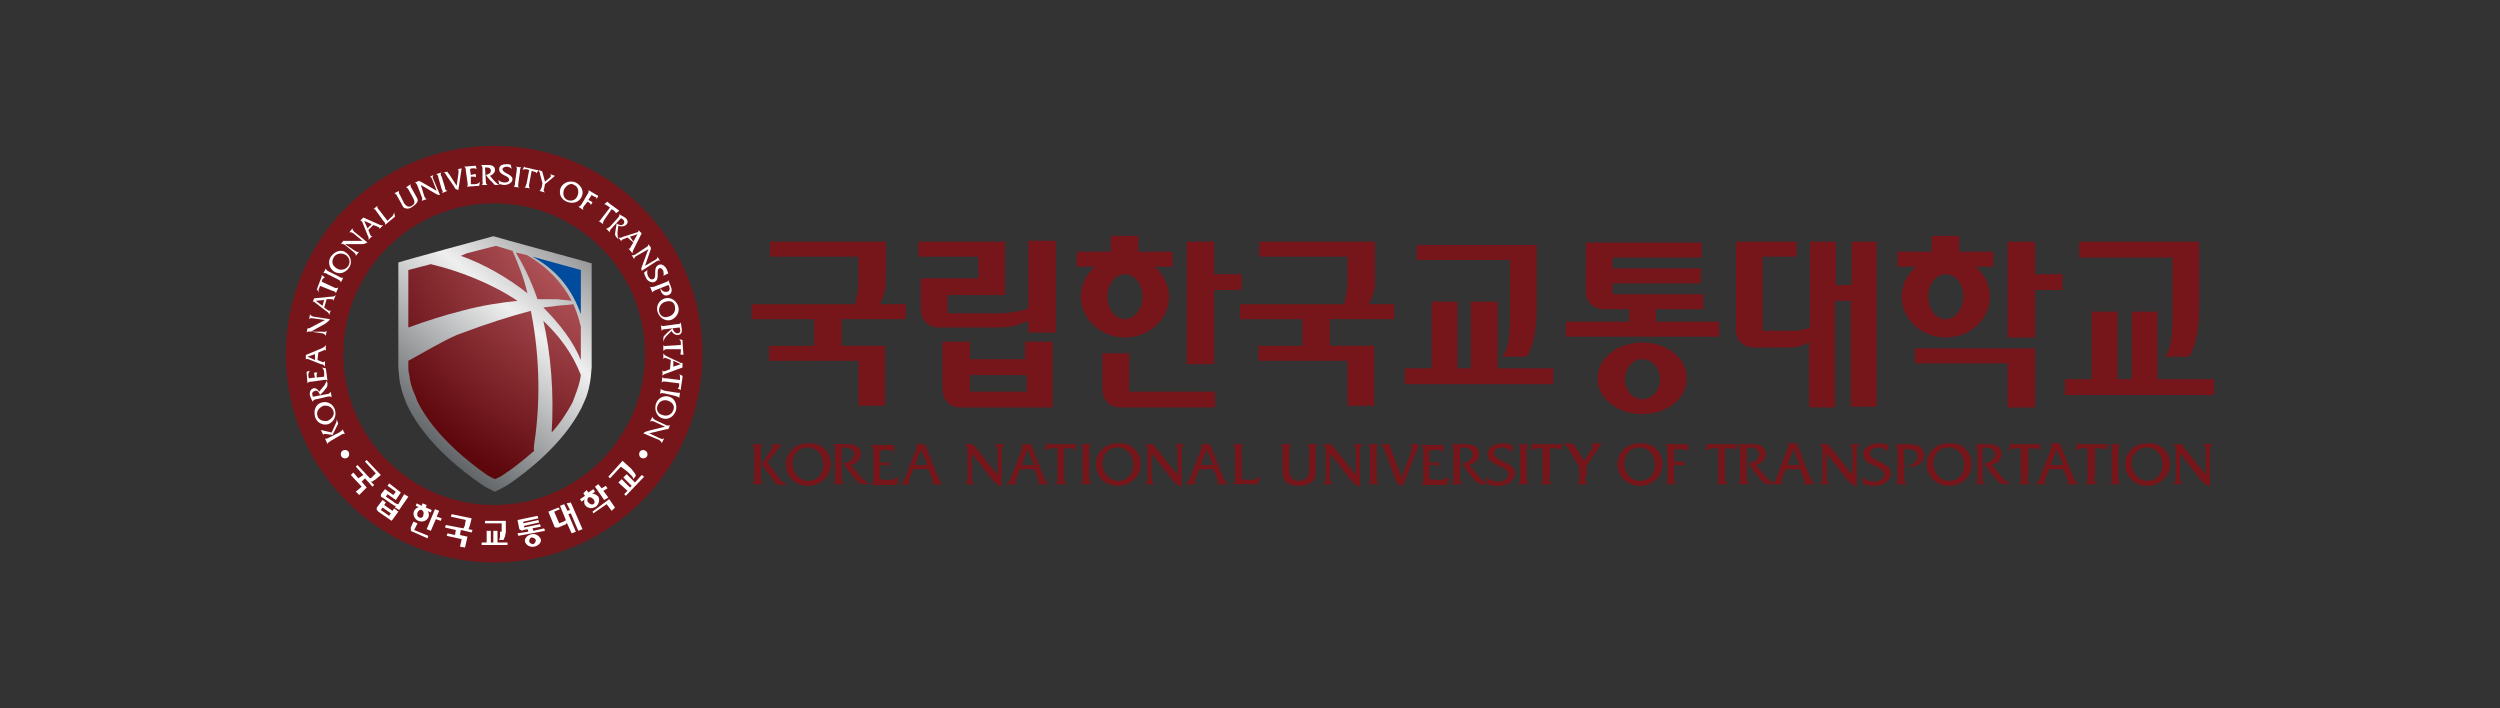 <?xml version="1.0" encoding="utf-8"?>
<!-- Generator: Adobe Illustrator 24.1.2, SVG Export Plug-In . SVG Version: 6.00 Build 0)  -->
<svg version="1.1" id="레이어_1" xmlns="http://www.w3.org/2000/svg" xmlns:xlink="http://www.w3.org/1999/xlink" x="0px"
	 y="0px" width="300px" height="85px" viewBox="0 0 300 85" style="enable-background:new 0 0 300 85;" xml:space="preserve">
<rect x="0" y="0" width="300" height="85" fill="#333333" stroke="none"/>
<style type="text/css">
	.st0{fill:#76161B;}
	.st1{fill:url(#SVGID_1_);}
	.st2{fill:#004B9D;}
	.st3{fill:url(#SVGID_2_);}
	.st4{fill:url(#SVGID_3_);}
	.st5{fill:url(#SVGID_4_);}
	.st6{fill:url(#SVGID_5_);}
	.st7{fill:url(#SVGID_6_);}
	.st8{fill:url(#SVGID_7_);}
	.st9{fill:#FFFFFF;}
</style>
<g>
	<g>
		<g>
			<g>
				<path class="st0" d="M260.7,36.6c0,1.5,0,2.7-0.1,3.7c-0.1,1-0.3,1.8-0.8,2.5h2.9c0.4-0.6,0.7-1.5,0.9-2.4
					c0.2-1,0.3-2.2,0.3-3.5V29h-14.4v1.9h11.2V36.6z"/>
				<polygon class="st0" points="258.9,37.4 255.8,37.4 255.8,45.5 254.1,45.5 254.1,37.4 251,37.4 251,45.5 247.8,45.5 247.8,47.4 
					265.7,47.4 265.7,45.5 258.9,45.5 				"/>
			</g>
			<g>
				<path class="st0" d="M106.1,35.2c0.2-0.6,0.2-1.2,0.2-1.8v-4.4H92.4v1.8H103v2.6c0,0.6,0,1.1-0.1,1.7c-0.1,0.5-0.2,1-0.3,1.4
					H90.2v1.8h7.5v3.2h-5.4v1.8H103v5.4h3.2v-7.2H101v-3.2h7.7v-1.8h-3.1C105.7,36.3,105.9,35.9,106.1,35.2z"/>
			</g>
			<g>
				<path class="st0" d="M123.4,37c-0.4,0.2-0.9,0.3-1.5,0.4c-0.6,0.1-1.2,0.2-1.9,0.2h-6.3v-2.2h6.9V29h-10.4v1.8h7.2v2.6h-6.9v3.7
					c0,0.7,0.2,1.2,0.6,1.6c0.4,0.4,0.9,0.6,1.6,0.6h7.1c0.7,0,1.4-0.1,2-0.2c0.6-0.2,1.1-0.4,1.6-0.6v1.4h3.3v-11h-3.3V37z"/>
				<path class="st0" d="M123.2,43.1h-6.8V41h-3.3v5.7c0,0.6,0.2,1.2,0.6,1.6c0.4,0.4,1,0.6,1.6,0.6h11V41h-3.3V43.1z M123.2,47
					h-6.8V45h6.8V47z"/>
			</g>
			<g>
				<path class="st0" d="M222.2,29v5.2h-1.9V29h-3.1v10.3c-0.3,0.1-0.6,0.2-1,0.3c-0.4,0.1-0.9,0.1-1.4,0.1h-3.3v-8.9h4.1V29h-7.3
					v10.5c0,0.7,0.2,1.2,0.6,1.6c0.4,0.4,0.9,0.6,1.6,0.6h4.1c0.6,0,1.1-0.1,1.5-0.2c0.4-0.1,0.8-0.3,1-0.5v7.9h3.1V36.1h1.9v12.7
					h3.1V29H222.2z"/>
			</g>
			<g>
				<polygon class="st0" points="244.2,32.9 244.2,29 240.9,29 240.9,40.5 244.2,40.5 244.2,34.8 247.5,34.8 247.5,32.9 				"/>
				<polygon class="st0" points="229.8,41.8 229.8,43.6 240.9,43.6 240.9,48.9 244.2,48.9 244.2,41.8 				"/>
				<path class="st0" d="M239.2,32v-1.8h-4.1v-1.9h-3.3v1.9h-4.1V32H239.2z"/>
				<path class="st0" d="M233.5,30.7c-2.9,0-5.3,2.2-5.3,4.9c0,2.7,2.4,4.9,5.3,4.9c2.9,0,5.3-2.2,5.3-4.9
					C238.8,32.9,236.4,30.7,233.5,30.7z M233.5,38.3c-1.2,0-2.1-1.2-2.1-2.7c0-1.5,0.9-2.7,2.1-2.7c1.2,0,2.1,1.2,2.1,2.7
					C235.6,37.1,234.6,38.3,233.5,38.3z"/>
			</g>
			<g>
				<polygon class="st0" points="179.7,36.2 176.5,36.2 176.5,44.2 174.9,44.2 174.9,36.2 171.8,36.2 171.8,44.2 168.6,44.2 
					168.6,46.1 186.4,46.1 186.4,44.2 179.7,44.2 				"/>
				<path class="st0" d="M181.2,36.6c0,1.5,0,2.7-0.1,3.7c-0.1,1-0.3,1.8-0.8,2.5h2.9c0.4-0.6,0.7-1.4,0.9-2.4
					c0.2-1,0.3-2.2,0.3-3.5v-7.5h-14.4v1.8h11.2V36.6z"/>
			</g>
			<g>
				<polygon class="st0" points="145.7,32.9 145.7,29 142.4,29 142.4,43.7 145.7,43.7 145.7,34.8 149,34.8 149,32.9 				"/>
				<path class="st0" d="M140.7,32v-1.8h-4.1v-1.9h-3.3v1.9h-4.1V32H140.7z"/>
				<path class="st0" d="M135,30.7c-2.9,0-5.3,2.2-5.3,4.9c0,2.7,2.4,4.9,5.3,4.9c2.9,0,5.3-2.2,5.3-4.9
					C140.2,32.9,137.9,30.7,135,30.7z M135,38.3c-1.2,0-2.1-1.2-2.1-2.7c0-1.5,0.9-2.7,2.1-2.7c1.2,0,2.1,1.2,2.1,2.7
					C137.1,37.1,136.1,38.3,135,38.3z"/>
				<path class="st0" d="M135.5,42.4h-3.2v4.3c0,0.7,0.2,1.2,0.6,1.6c0.4,0.4,1,0.6,1.6,0.6h11.3V47h-10.3V42.4z"/>
			</g>
			<g>
				<path class="st0" d="M164.8,35.2c0.2-0.6,0.2-1.2,0.2-1.8v-4.4h-13.9v1.8h10.6v2.6c0,0.6,0,1.1-0.1,1.7c-0.1,0.5-0.2,1-0.3,1.4
					h-12.5v1.8h7.5v3.2H151v1.8h10.7v5.4h3.2v-7.2h-5.3v-3.2h7.7v-1.8h-3.1C164.4,36.3,164.6,35.9,164.8,35.2z"/>
			</g>
			<g>
				<path class="st0" d="M198.7,37.1h5.7v-1.8h-10.9V34h10.6v-1.8h-10.6v-1.3h10.7v-1.8h-13.9V35c0,0.6,0.2,1.2,0.6,1.5
					c0.4,0.4,1,0.6,1.6,0.6h3v1.5h-7.6v1.8h18.4v-1.8h-7.6V37.1z"/>
				<path class="st0" d="M197.1,41.1c-3,0-5.4,1.9-5.4,4.3c0,2.4,2.4,4.3,5.4,4.3c3,0,5.3-1.9,5.3-4.3
					C202.5,43.1,200.1,41.1,197.1,41.1z M197.1,47.9c-1.2,0-2.1-1.1-2.1-2.4c0-1.3,0.9-2.4,2.1-2.4c1.2,0,2.1,1.1,2.1,2.4
					C199.2,46.8,198.3,47.9,197.1,47.9z"/>
			</g>
		</g>
	</g>
	<g>
		<path class="st0" d="M59.3,17.5c-13.8,0-25,11.2-25,25c0,13.8,11.2,25,25,25c13.8,0,25-11.2,25-25C84.3,28.7,73.1,17.5,59.3,17.5z
			 M59.3,60.6c-10,0-18.1-8.1-18.1-18.1c0-10,8.1-18.1,18.1-18.1c10,0,18.1,8.1,18.1,18.1C77.4,52.5,69.3,60.6,59.3,60.6z"/>
		<g>
			
				<linearGradient id="SVGID_1_" gradientUnits="userSpaceOnUse" x1="3985.914" y1="2685.556" x2="3948.396" y2="2729.757" gradientTransform="matrix(0.677 0 0 0.677 -2622.768 -1795.347)">
				<stop  offset="0" style="stop-color:#454649"/>
				<stop  offset="0.517" style="stop-color:#EFEFEF"/>
				<stop  offset="1" style="stop-color:#5D6164"/>
			</linearGradient>
			<path class="st1" d="M59,28.4L59,28.4c0,0-10.7,2.9-11.2,3.1c0,0.6,0,12.6,0,12.6l0.1,1.1c0.1,1.2,0.6,2.7,1.1,3.7
				c2.2,4.4,6.7,7.8,8.6,9.1c0.4,0.3,1.1,0.7,1.2,0.7c0,0,0.3,0.2,0.6,0.3c0.2-0.1,0.6-0.3,0.6-0.3c0,0,0.8-0.4,1.2-0.7
				c1.9-1.3,6.4-4.7,8.6-9.1l0.4-0.9c0.4-0.9,0.6-1.9,0.7-2.8c0,0,0.1-1.1,0.1-1.1s0-12,0-12.5c-0.6-0.2-11.4-3.1-11.6-3.2
				C59.2,28.3,59,28.4,59,28.4z"/>
			<g>
				<path class="st2" d="M69.7,37.7v-5.3l-5.8-1.6C67,32.5,68.7,34.9,69.7,37.7z"/>
				<g>
					
						<radialGradient id="SVGID_2_" cx="594.493" cy="-656.762" r="42.005" gradientTransform="matrix(1.043 0 0 1.043 -541.179 705.398)" gradientUnits="userSpaceOnUse">
						<stop  offset="3.932600e-02" style="stop-color:#76161B"/>
						<stop  offset="0.292" style="stop-color:#BF6167"/>
						<stop  offset="0.938" style="stop-color:#5D070C"/>
					</radialGradient>
					<path class="st3" d="M64.1,53.3c0.9-5.8,0.5-11.6-0.4-16c-2.3,0.6-5.2,1.5-8.9,2.9C53,41,51,42.2,49,43.3V44
						c0,0.3,0,0.6,0.1,0.9c0.1,0.9,0.3,1.7,0.7,2.5c0.1,0.3,0.2,0.5,0.3,0.8c2.1,4.2,6.5,7.5,8.2,8.7c0.4,0.3,1.1,0.6,1.1,0.6h0
						c0,0,0.7-0.3,1.1-0.6c0.8-0.5,2.1-1.5,3.6-2.8C64,53.8,64.1,53.6,64.1,53.3z"/>
					
						<radialGradient id="SVGID_3_" cx="594.491" cy="-656.76" r="42.003" gradientTransform="matrix(1.043 0 0 1.043 -541.179 705.398)" gradientUnits="userSpaceOnUse">
						<stop  offset="3.932600e-02" style="stop-color:#76161B"/>
						<stop  offset="0.292" style="stop-color:#BF6167"/>
						<stop  offset="0.938" style="stop-color:#5D070C"/>
					</radialGradient>
					<path class="st4" d="M62.1,36.1c-3.3-2.2-7.1-3.6-10.4-4.4L49,32.4v6.9c2.2-0.8,4.4-1.5,6.4-2C58,36.6,60.2,36.3,62.1,36.1z"/>
					
						<radialGradient id="SVGID_4_" cx="594.481" cy="-656.776" r="42.009" gradientTransform="matrix(1.043 0 0 1.043 -541.16 705.418)" gradientUnits="userSpaceOnUse">
						<stop  offset="3.932600e-02" style="stop-color:#76161B"/>
						<stop  offset="0.292" style="stop-color:#BF6167"/>
						<stop  offset="0.938" style="stop-color:#5D070C"/>
					</radialGradient>
					<path class="st5" d="M63.2,30.6l-1.3-0.3c0.9,1.5,1.8,3.3,2.6,5.6c0.9,0,1.7,0,2.4,0c0.6,0.1,1.2,0.1,1.7,0.2
						C67.5,34,65.8,32.1,63.2,30.6z"/>
					
						<radialGradient id="SVGID_5_" cx="594.491" cy="-656.763" r="42.007" gradientTransform="matrix(1.043 0 0 1.043 -541.179 705.398)" gradientUnits="userSpaceOnUse">
						<stop  offset="3.932600e-02" style="stop-color:#76161B"/>
						<stop  offset="0.292" style="stop-color:#BF6167"/>
						<stop  offset="0.938" style="stop-color:#5D070C"/>
					</radialGradient>
					<path class="st6" d="M55.3,30.7c2.8,1,5.6,2.6,8,4.5c-0.5-2.1-1.2-3.7-1.8-5.1l-2-0.6l-3.5,0.9L55.3,30.7z"/>
					
						<radialGradient id="SVGID_6_" cx="594.493" cy="-656.769" r="42.018" gradientTransform="matrix(1.043 0 0 1.043 -541.179 705.398)" gradientUnits="userSpaceOnUse">
						<stop  offset="3.932600e-02" style="stop-color:#76161B"/>
						<stop  offset="0.292" style="stop-color:#BF6167"/>
						<stop  offset="0.938" style="stop-color:#5D070C"/>
					</radialGradient>
					<path class="st7" d="M66.8,36.7c-0.5,0.1-1,0.1-1.6,0.2c2,2,3.6,4.1,4.5,6.3v-4c-0.2-0.9-0.5-1.8-0.9-2.7
						C68.3,36.6,67.6,36.6,66.8,36.7z"/>
					
						<radialGradient id="SVGID_7_" cx="594.489" cy="-656.765" r="42.01" gradientTransform="matrix(1.043 0 0 1.043 -541.179 705.398)" gradientUnits="userSpaceOnUse">
						<stop  offset="3.932600e-02" style="stop-color:#76161B"/>
						<stop  offset="0.292" style="stop-color:#BF6167"/>
						<stop  offset="0.938" style="stop-color:#5D070C"/>
					</radialGradient>
					<path class="st8" d="M65.2,38.5c0.9,3.9,1.3,8.7,1,13.4c1-1.1,1.8-2.3,2.5-3.6c0.1-0.3,0.2-0.5,0.3-0.8
						c0.3-0.8,0.6-1.6,0.7-2.5C68.7,42.4,67.1,40.3,65.2,38.5z"/>
				</g>
			</g>
		</g>
		<g>
			<path class="st9" d="M44.8,57.7c0.1-0.1,0.2-0.1,0.3-0.2l0.6-0.5L44,55.2l-0.2,0.2l1.3,1.4l-0.3,0.3c-0.1,0.1-0.1,0.1-0.2,0.2
				c-0.1,0.1-0.2,0.1-0.2,0.1l-1.5-1.6l-0.2,0.2l0.9,1L43,57.4l-0.6-0.7L42.1,57l1.3,1.4L42.7,59l0.4,0.4l0.9-0.9l-0.6-0.7l0.4-0.4
				l0.9,1l0.2-0.2l-0.4-0.4C44.6,57.8,44.7,57.8,44.8,57.7z"/>
		</g>
		<g>
			<path class="st9" d="M75.3,56.6c0.2,0.2,0.3,0.3,0.5,0.5c0.1,0.1,0.2,0.3,0.2,0.4l0.3-0.4c0-0.1-0.1-0.3-0.2-0.4
				c-0.1-0.1-0.2-0.3-0.4-0.5l-1-0.9l-1.7,1.9l0.2,0.2l1.3-1.4L75.3,56.6z"/>
			<polygon class="st9" points="75.2,56.9 74.8,57.3 75.8,58.3 75.6,58.5 74.6,57.5 74.2,57.9 75.3,58.9 74.9,59.3 75.1,59.5 
				77.3,57.2 77,57 76.2,57.9 			"/>
		</g>
		<g>
			<path class="st9" d="M47.8,60.5c-0.1,0-0.2,0-0.3-0.1c-0.1,0-0.2-0.1-0.3-0.2l-0.9-0.6l0.2-0.3l1,0.7l0.6-0.9L46.7,58l-0.2,0.3
				l1,0.7l-0.3,0.4l-1-0.7l-0.4,0.5c-0.1,0.1-0.1,0.2-0.1,0.3c0,0.1,0.1,0.2,0.2,0.2l1,0.7c0.1,0.1,0.2,0.1,0.3,0.2s0.2,0.1,0.3,0.1
				l-0.1,0.2l0.5,0.3l1.1-1.6l-0.5-0.3L47.8,60.5z"/>
			<path class="st9" d="M47.1,61.3l-1-0.7l0.2-0.3L45.9,60l-0.6,0.8c-0.1,0.1-0.1,0.2-0.1,0.3c0,0.1,0.1,0.2,0.2,0.3l1.6,1.1
				l0.8-1.1L47.3,61L47.1,61.3z M46.7,61.9l-1-0.7l0.2-0.3l1,0.7L46.7,61.9z"/>
		</g>
		<g>
			<path class="st9" d="M68,60.4l0.4,0.8l-0.3,0.1l-0.4-0.8l-0.5,0.2l0.7,1.7c0,0-0.1,0.1-0.1,0.1c-0.1,0-0.1,0.1-0.2,0.1l-0.5,0.2
				l-0.6-1.4l0.7-0.3L67,60.9l-1.2,0.5l0.7,1.7c0,0.1,0.1,0.2,0.2,0.2c0.1,0,0.2,0,0.3,0l0.7-0.3c0.1,0,0.2-0.1,0.2-0.1
				c0.1-0.1,0.1-0.1,0.1-0.2l0.6,1.3l0.5-0.2l-0.9-2.1l0.3-0.1l0.9,2.1l0.5-0.2l-1.4-3.2L68,60.4z"/>
		</g>
		<g>
			<polygon class="st9" points="72.2,58.6 71.8,58.1 71.4,58.4 72.5,60 73,59.7 72.4,58.9 72.9,58.6 72.7,58.3 			"/>
			<g>
				<polygon class="st9" points="71.1,61.4 71.2,61.6 72.8,60.5 73.4,61.3 73.8,60.9 73.1,59.9 				"/>
				<path class="st9" d="M71.4,59l-0.2-0.3l-0.6,0.4l-0.2-0.3L70,59.2l0.2,0.3l-0.6,0.4l0.2,0.3L71.4,59z"/>
				<path class="st9" d="M70.5,59.4c-0.4,0.3-0.5,0.9-0.3,1.2c0.3,0.4,0.8,0.5,1.3,0.2c0.4-0.3,0.5-0.9,0.3-1.2
					C71.4,59.2,70.9,59.1,70.5,59.4z M71.2,60.5c-0.2,0.1-0.4,0-0.6-0.2c-0.2-0.2-0.1-0.5,0-0.6c0.2-0.1,0.4,0,0.6,0.2
					C71.4,60.1,71.4,60.4,71.2,60.5z"/>
			</g>
		</g>
		<g>
			<polygon class="st9" points="59.7,63.7 59.2,63.7 59.2,65.1 58.9,65.1 58.9,63.7 58.4,63.7 58.4,65.1 57.8,65.1 57.8,65.4 
				60.9,65.4 60.9,65.1 59.7,65.1 			"/>
			<path class="st9" d="M60,63.8c0,0.3,0,0.5,0,0.6c0,0.2-0.1,0.3-0.1,0.4h0.5c0.1-0.1,0.1-0.3,0.2-0.4c0-0.2,0.1-0.4,0.1-0.6v-1.3
				h-2.5v0.3h2V63.8z"/>
		</g>
		<g>
			<polygon class="st9" points="52.4,62 52.7,61.3 52.2,61.1 51.2,63.5 51.7,63.7 52.3,62.3 52.9,62.5 53,62.2 			"/>
			<path class="st9" d="M51.7,61.5l0.1-0.3l-0.7-0.3l0.1-0.3l-0.5-0.2l-0.1,0.3L50,60.4l-0.1,0.3L51.7,61.5z"/>
			<path class="st9" d="M50.9,60.9c-0.5-0.2-1,0-1.2,0.4c-0.2,0.4,0,1,0.5,1.2c0.5,0.2,1,0,1.2-0.4C51.6,61.6,51.3,61.1,50.9,60.9z
				 M50.3,62.1c-0.2-0.1-0.3-0.3-0.2-0.6c0.1-0.2,0.3-0.4,0.5-0.3c0.2,0.1,0.3,0.3,0.2,0.6C50.8,62.1,50.5,62.2,50.3,62.1z"/>
			<path class="st9" d="M50.1,62.8l-0.5-0.2l-0.3,0.7c0,0.1,0,0.2,0,0.3c0,0.1,0.1,0.2,0.2,0.2l1.8,0.8l0.1-0.3l-1.7-0.7L50.1,62.8z
				"/>
		</g>
		<g>
			<path class="st9" d="M56.3,63.3c0-0.1,0.1-0.2,0.1-0.3l0.2-0.8l-2.4-0.5l-0.1,0.3l1.8,0.4l-0.1,0.5c0,0.1,0,0.2-0.1,0.3
				c0,0.1-0.1,0.2-0.1,0.2L53.5,63l-0.1,0.3l1.3,0.3l-0.1,0.6L53.7,64l-0.1,0.3l1.8,0.4l-0.2,0.9l0.6,0.1l0.3-1.3l-0.9-0.2l0.1-0.6
				l1.3,0.3l0.1-0.3l-0.5-0.1C56.2,63.5,56.3,63.4,56.3,63.3z"/>
		</g>
		<g>
			<path class="st9" d="M63.9,63.4l1-0.2l-0.1-0.3l-1.9,0.4l0-0.2l1.8-0.4l-0.1-0.3l-1.8,0.4l0-0.2l1.8-0.4l-0.1-0.3l-2.4,0.5l0.2,1
				c0,0.1,0.1,0.2,0.2,0.2c0.1,0.1,0.2,0.1,0.3,0l0.5-0.1l0.1,0.3L62.1,64l0.1,0.3l3.2-0.6l-0.1-0.3l-1.3,0.3L63.9,63.4z"/>
			<path class="st9" d="M63.8,64.1c-0.5,0.1-0.9,0.5-0.8,0.9c0.1,0.4,0.6,0.7,1.1,0.6c0.5-0.1,0.9-0.5,0.8-0.9
				C64.7,64.3,64.3,64,63.8,64.1z M64,65.3c-0.2,0-0.4-0.1-0.5-0.3c0-0.2,0.1-0.5,0.3-0.5c0.2,0,0.4,0.1,0.5,0.3
				C64.3,65,64.2,65.2,64,65.3z"/>
		</g>
		<path class="st9" d="M77.7,54.5c0,0.3-0.2,0.5-0.5,0.5c-0.3,0-0.5-0.2-0.5-0.5c0-0.3,0.2-0.5,0.5-0.5C77.4,54,77.7,54.2,77.7,54.5
			z"/>
		<path class="st9" d="M40.9,54.5c0,0.3,0.2,0.5,0.5,0.5c0.3,0,0.5-0.2,0.5-0.5c0-0.3-0.2-0.5-0.5-0.5C41.1,54,40.9,54.2,40.9,54.5z
			"/>
		<g>
			<path class="st9" d="M39.3,52.1c-0.2,0-0.5-0.1-0.5,0.1l0,0l-0.3-0.6l0,0l1.3,0.3l0.5-1.1c0.1-0.2,0.1-0.3,0.1-0.5l0,0l0.1,0.3
				c0.1,0.2,0.1,0.3,0,0.4l-0.6,1.2L39.3,52.1z M39.7,52.9c-0.1,0.1-0.4,0.2-0.4,0.4l0,0L39,52.6l0,0c0.1,0.1,0.4,0,0.5-0.1l1.2-0.6
				c0.1-0.1,0.4-0.2,0.4-0.4l0,0l0.3,0.6l0,0c-0.1-0.1-0.4,0-0.5,0.1L39.7,52.9z"/>
			<path class="st9" d="M38.6,48.3c0.7-0.2,1.4,0.2,1.6,0.9c0.2,0.7-0.1,1.4-0.8,1.7c-0.7,0.2-1.4-0.2-1.6-0.9
				C37.6,49.2,37.9,48.5,38.6,48.3z M39.3,50.5c0.5-0.2,0.9-0.7,0.7-1.2c-0.2-0.5-0.7-0.7-1.2-0.6c-0.5,0.2-0.9,0.7-0.7,1.2
				C38.2,50.4,38.8,50.6,39.3,50.5z"/>
			<path class="st9" d="M37.2,47.5c-0.1-0.5,0.1-0.8,0.4-0.9c0.3-0.1,0.6,0.2,0.7,0.4l0.5-0.6c0.2-0.2,0.3-0.5,0.4-0.7l0.1,0.3
				c0,0.2,0,0.3-0.1,0.5L38.8,47l-0.4,0.4c-0.1-0.3-0.3-0.6-0.6-0.5c-0.3,0.1-0.4,0.3-0.3,0.5c0,0.1,0,0.2,0.1,0.2l1.6-0.3
				c0.2,0,0.4-0.1,0.5-0.3l0,0l0.1,0.7l0,0c-0.1-0.2-0.4-0.1-0.5-0.1l-1.3,0.3c-0.2,0-0.4,0.1-0.5,0.3l0,0L37.2,47.5z"/>
			<path class="st9" d="M38.9,45.2l0-0.5c0-0.2-0.1-0.5-0.3-0.6l0,0l0.5,0.1l0.2,1.5l0,0c-0.1-0.2-0.4-0.1-0.5-0.1l-1.4,0.2
				c-0.2,0-0.4,0-0.5,0.2h0l-0.1-1.2c0-0.1,0-0.1,0-0.2l0,0l0.4-0.1l0,0C37,44.7,37,44.9,37,45c0,0.1,0,0.3,0.1,0.4l0.7-0.1
				l-0.1-0.4c0-0.1,0-0.1,0-0.2l0,0l0.4,0l0,0C38,44.8,38,44.9,38,45l0,0.3L38.9,45.2z"/>
			<path class="st9" d="M38.1,43.2l0.5,0.2c0.2,0.1,0.3,0.1,0.4-0.1h0l0,0.7h0c-0.1-0.2-0.3-0.3-0.5-0.3L37,43.1
				c-0.1,0-0.3-0.1-0.3,0.1h0l0-0.6l1.9-0.8c0.2-0.1,0.4-0.2,0.5-0.4h0l0,0.7l0,0c-0.1-0.2-0.1-0.1-0.4,0l-0.5,0.2L38.1,43.2z
				 M36.9,42.8l0.9,0.4l0-0.7L36.9,42.8z"/>
			<path class="st9" d="M38.7,39.8c0.2,0,0.3,0.1,0.5-0.1l0,0l-0.1,0.6l0,0c-0.1-0.2-0.2-0.2-0.4-0.3l-1.4-0.2
				c-0.2,0-0.3-0.1-0.5,0.1l0,0l0.1-0.5l0,0c0,0,0.1,0,0.1,0l0.1,0l1.9-1l-1.4-0.2c-0.2,0-0.3-0.1-0.5,0.1l0,0l0.1-0.6l0,0
				c0.1,0.2,0.2,0.2,0.4,0.3l2,0.3c-0.1,0.2-0.3,0.3-0.5,0.5l-1.8,1L38.7,39.8z"/>
			<path class="st9" d="M38.9,36.9l0.4,0.3c0.2,0.1,0.3,0.2,0.4,0l0,0l-0.2,0.6l0,0c0-0.2-0.2-0.4-0.4-0.5l-1.3-1
				c-0.1-0.1-0.2-0.2-0.3,0l0,0l0.2-0.5l2-0.2c0.2,0,0.4,0,0.6-0.2l0,0L40,36.1l0,0c0-0.2-0.1-0.2-0.3-0.2l-0.5,0L38.9,36.9z
				 M37.9,36.1l0.8,0.6l0.2-0.7L37.9,36.1z"/>
			<path class="st9" d="M40.1,34.5c0.2,0.1,0.3,0.1,0.5,0l0,0l-0.3,0.7l0,0c0-0.2-0.3-0.3-0.4-0.3l-1.5-0.6l-0.1,0.3
				c-0.1,0.1-0.1,0.3,0,0.5l0,0L38,34.7l0,0c0,0,0.1-0.1,0.1-0.1l0-0.1l0.5-1.3c0-0.1,0-0.1,0-0.2l0,0l0.4,0.3l0,0
				c-0.1,0-0.2,0.1-0.3,0.2l-0.1,0.3L40.1,34.5z"/>
			<path class="st9" d="M39.3,32.9c-0.1-0.1-0.4-0.2-0.5-0.1l0,0l0.3-0.6l0,0c0,0.2,0.2,0.3,0.4,0.4l1.2,0.6
				c0.1,0.1,0.4,0.2,0.5,0.1l0,0l-0.3,0.6l0,0c0-0.2-0.2-0.3-0.4-0.4L39.3,32.9z"/>
			<path class="st9" d="M41.5,30.3c0.6,0.4,0.8,1.2,0.4,1.8c-0.4,0.6-1.1,0.9-1.8,0.5c-0.6-0.4-0.8-1.2-0.4-1.8
				C40.2,30.1,41,29.9,41.5,30.3z M40.4,32.2c0.4,0.3,1.1,0.2,1.4-0.3c0.3-0.5,0.1-1-0.3-1.3c-0.5-0.3-1.1-0.2-1.4,0.2
				C39.7,31.4,39.9,31.9,40.4,32.2z"/>
			<path class="st9" d="M42.6,30.1c0.2,0.1,0.3,0.2,0.5,0.1l0,0l-0.4,0.5l0,0c0-0.2-0.1-0.3-0.2-0.4l-1.1-0.9
				c-0.2-0.1-0.3-0.2-0.5-0.1l0,0l0.3-0.4l0,0c0,0,0.1,0,0.1,0l0.1,0l2.1,0L42.4,28c-0.2-0.1-0.3-0.2-0.5-0.1l0,0l0.4-0.5l0,0
				c0,0.2,0.1,0.3,0.2,0.4l1.6,1.3c-0.2,0.1-0.4,0.2-0.7,0.2l-2,0L42.6,30.1z"/>
			<path class="st9" d="M44.2,27.6l0.2,0.5c0.1,0.2,0.1,0.3,0.3,0.2l0,0l-0.5,0.5l0,0c0.1-0.2,0-0.4-0.1-0.6l-0.6-1.5
				c-0.1-0.1-0.1-0.3-0.3-0.2l0,0l0.4-0.4l1.8,0.8c0.2,0.1,0.4,0.2,0.6,0.1l0,0l-0.5,0.5l0,0c0.1-0.2,0-0.2-0.2-0.3L44.8,27
				L44.2,27.6z M43.7,26.5l0.4,0.9l0.5-0.5L43.7,26.5z"/>
			<path class="st9" d="M46.9,26.1c0.2-0.1,0.3-0.3,0.4-0.6l0,0l0.1,0.5L46.2,27l0,0c0.1-0.2-0.1-0.4-0.2-0.5l-0.8-1.1
				c-0.1-0.1-0.2-0.4-0.4-0.3l0,0l0.5-0.4l0,0c-0.1,0.2,0.1,0.4,0.2,0.5l1,1.3L46.9,26.1z"/>
			<path class="st9" d="M50.9,23.5c0.1,0.2,0.1,0.3,0.3,0.4l0,0l-0.6,0.2l0,0c0.1-0.2,0.1-0.3,0-0.5l-0.5-1.3
				c-0.1-0.2-0.1-0.3-0.3-0.4l0,0l0.5-0.2v0c0,0,0.1,0,0.1,0.1l0.1,0l1.9,1.1l-0.5-1.3c-0.1-0.2-0.1-0.3-0.3-0.4l0,0L52,21l0,0
				c-0.1,0.2-0.1,0.3,0,0.5l0.8,1.9c-0.3,0-0.4-0.1-0.6-0.2l-1.7-1L50.9,23.5z"/>
			<path class="st9" d="M52.6,21.3c0-0.2-0.1-0.4-0.3-0.4l0,0l0.7-0.2l0,0c-0.2,0.1-0.1,0.4,0,0.5l0.4,1.3c0,0.2,0.1,0.4,0.3,0.4
				l0,0L53,23.2l0,0c0.2-0.1,0.1-0.4,0-0.5L52.6,21.3z"/>
			<path class="st9" d="M55,20.9c0-0.3,0.1-0.6-0.1-0.6l0,0l0.5-0.1L55,22.8c-0.3-0.1-0.4-0.1-0.5-0.4l-0.9-1.3
				c-0.1-0.2-0.2-0.4-0.4-0.4l0,0l0.5-0.1l0,0c0,0.1,0.1,0.2,0.2,0.3l0.9,1.4L55,20.9z"/>
			<path class="st9" d="M56.5,22.1l0.5,0c0.2,0,0.5-0.1,0.6-0.3l0,0l-0.1,0.5L56,22.4v0c0.2-0.1,0.1-0.4,0.1-0.5l-0.2-1.4
				c0-0.2,0-0.4-0.2-0.5l0,0l1.2-0.1c0.1,0,0.1,0,0.2,0l0,0l0.1,0.4l0,0c-0.1-0.1-0.3-0.1-0.4-0.1c-0.1,0-0.3,0-0.4,0.1l0.1,0.7
				l0.4-0.1c0.1,0,0.1,0,0.2,0l0,0l0,0.4h0c-0.1-0.1-0.2-0.1-0.3-0.1l-0.3,0L56.5,22.1z"/>
			<path class="st9" d="M58.6,19.8c0.5,0,0.8,0.2,0.8,0.6c0,0.3-0.3,0.6-0.6,0.7l0.5,0.6c0.2,0.2,0.4,0.4,0.6,0.5l-0.3,0
				c-0.2,0-0.3,0-0.4-0.2l-0.5-0.5l-0.4-0.5c0.3-0.1,0.6-0.2,0.6-0.5c0-0.3-0.2-0.4-0.5-0.4c-0.1,0-0.2,0-0.2,0l0.1,1.6
				c0,0.2,0,0.4,0.2,0.5v0l-0.7,0v0c0.2-0.1,0.1-0.3,0.1-0.5l0-1.4c0-0.2,0-0.4-0.2-0.5l0,0L58.6,19.8z"/>
			<path class="st9" d="M61.4,20.3c-0.1-0.2-0.4-0.3-0.6-0.3c-0.2,0-0.5,0.1-0.5,0.3c0,0.5,1.2,0.6,1.2,1.2c0,0.4-0.5,0.7-1,0.7
				c-0.2,0-0.4-0.1-0.6-0.1l-0.1-0.5c0.2,0.2,0.5,0.3,0.8,0.3c0.2,0,0.5-0.1,0.5-0.3c0-0.6-1.2-0.5-1.2-1.3c0-0.5,0.5-0.6,0.9-0.6
				c0.2,0,0.4,0,0.5,0.1L61.4,20.3z"/>
			<path class="st9" d="M62,20.5c0-0.2,0.1-0.4-0.1-0.5l0,0l0.7,0.1l0,0c-0.2,0-0.2,0.3-0.2,0.5l-0.2,1.4c0,0.2-0.1,0.4,0.1,0.5l0,0
				l-0.7-0.1l0,0c0.2,0,0.2-0.3,0.2-0.5L62,20.5z"/>
			<path class="st9" d="M63.5,22.1c0,0.2-0.1,0.3,0.1,0.5l0,0l-0.7-0.1l0,0c0.2,0,0.2-0.3,0.3-0.5l0.3-1.6l-0.3-0.1
				c-0.2,0-0.3,0-0.5,0.1l0,0l0.2-0.4l0,0c0,0,0.1,0,0.1,0.1l0.1,0l1.3,0.3c0.1,0,0.1,0,0.2,0l0,0l-0.2,0.4l0,0
				c0-0.1-0.2-0.2-0.3-0.2l-0.3-0.1L63.5,22.1z"/>
			<path class="st9" d="M65.3,22.6c-0.1,0.2-0.1,0.3,0.1,0.5l0,0l-0.7-0.2l0,0c0.2,0,0.2-0.3,0.3-0.4l0.1-0.5l-0.3-1.1
				c0-0.2-0.1-0.3-0.2-0.5l0.3,0.1c0.1,0,0.2,0.1,0.2,0.2l0.3,1.1l0.6-0.5c0.1-0.1,0.2-0.2,0-0.4l0,0l0.6,0.2l-1.2,1L65.3,22.6z"/>
			<path class="st9" d="M69.8,23.6c-0.3,0.7-1.1,0.9-1.8,0.6c-0.7-0.3-1-1-0.7-1.7c0.3-0.6,1.1-0.9,1.8-0.6
				C69.8,22.3,70.1,23,69.8,23.6z M67.7,22.7c-0.2,0.5-0.1,1.1,0.4,1.3c0.5,0.2,1,0,1.2-0.5c0.2-0.5,0.1-1.1-0.4-1.3
				C68.5,21.9,68,22.2,67.7,22.7z"/>
			<path class="st9" d="M70.1,24.7C70,24.8,69.9,25,70,25.2l0,0l-0.6-0.4l0,0c0.2,0,0.3-0.2,0.4-0.3l0.7-1.2
				c0.1-0.1,0.2-0.4,0.1-0.5l0,0l1,0.6c0.1,0,0.1,0.1,0.2,0.1l0,0l-0.2,0.4l0,0c0-0.2-0.1-0.3-0.3-0.3c-0.1-0.1-0.2-0.1-0.3-0.2
				l-0.4,0.6l0.4,0.2c0,0,0.1,0.1,0.1,0.1l0,0l-0.2,0.3l0,0c0-0.1-0.1-0.2-0.2-0.3l-0.2-0.1L70.1,24.7z"/>
			<path class="st9" d="M72.5,26.4c-0.1,0.2-0.2,0.3-0.1,0.5l0,0l-0.6-0.4l0,0c0.2,0.1,0.3-0.2,0.4-0.3l1-1.3l-0.3-0.2
				c-0.1-0.1-0.3-0.2-0.4-0.2l0,0l0.4-0.3l0,0c0,0,0.1,0.1,0.1,0.1l0.1,0.1l1.1,0.8c0,0,0.1,0.1,0.1,0.1l0,0l-0.4,0.3l0,0
				c0-0.1-0.1-0.2-0.2-0.3l-0.3-0.2L72.5,26.4z"/>
			<path class="st9" d="M75,26.1c0.4,0.3,0.4,0.7,0.1,0.9c-0.2,0.2-0.6,0.2-0.9,0.1l-0.1,0.8c0,0.2,0,0.5,0.1,0.8l-0.2-0.2
				c-0.1-0.1-0.2-0.3-0.2-0.4l0.1-0.7l0.1-0.6c0.2,0.2,0.6,0.3,0.8,0.1c0.2-0.2,0.1-0.5-0.1-0.6c-0.1-0.1-0.1-0.1-0.2-0.1l-1.1,1.2
				c-0.1,0.1-0.3,0.3-0.2,0.5l0,0l-0.5-0.5l0,0c0.2,0.1,0.3-0.1,0.5-0.2l0.9-1c0.1-0.1,0.3-0.3,0.2-0.5l0,0L75,26.1z"/>
			<path class="st9" d="M75.3,28.5l-0.5,0.2c-0.2,0.1-0.3,0.1-0.2,0.3l0,0l-0.4-0.5l0,0c0.2,0.1,0.4,0,0.6-0.1l1.6-0.5
				c0.1,0,0.3-0.1,0.2-0.3l0,0l0.4,0.4l-0.9,1.8c-0.1,0.2-0.2,0.4-0.2,0.6l0,0l-0.5-0.6l0,0c0.2,0.1,0.2,0,0.3-0.2l0.3-0.5
				L75.3,28.5z M76.5,28.1l-0.9,0.3L76,29L76.5,28.1z"/>
			<path class="st9" d="M76.4,30.7c-0.2,0.1-0.3,0.2-0.3,0.4l0,0l-0.3-0.5l0,0c0.2,0.1,0.3,0,0.5-0.1l1.2-0.8
				c0.2-0.1,0.3-0.2,0.3-0.4l0,0l0.3,0.4l0,0c0,0,0,0.1,0,0.1l0,0.1l-0.7,2l1.2-0.7c0.2-0.1,0.3-0.2,0.3-0.4l0,0l0.3,0.5l0,0
				c-0.2-0.1-0.3,0-0.5,0.1l-1.7,1.1c-0.1-0.3,0-0.4,0.1-0.7l0.7-1.9L76.4,30.7z"/>
			<path class="st9" d="M79.6,33.1c0.1-0.2,0-0.4,0-0.6c-0.1-0.2-0.3-0.4-0.5-0.3c-0.4,0.2,0.1,1.3-0.5,1.6c-0.3,0.2-0.9,0-1.1-0.5
				c-0.1-0.2-0.2-0.4-0.2-0.6l0.4-0.3c-0.1,0.3,0,0.6,0.1,0.8c0.1,0.2,0.3,0.4,0.6,0.3c0.5-0.3-0.1-1.3,0.6-1.7
				c0.4-0.2,0.8,0.1,1,0.5c0.1,0.2,0.1,0.3,0.2,0.5L79.6,33.1z"/>
			<path class="st9" d="M80.5,34.4c0.2,0.4,0.1,0.9-0.3,1c-0.4,0.2-0.8-0.1-0.9-0.5c0-0.1-0.1-0.2,0-0.3c0.1,0.3,0.4,0.5,0.8,0.4
				c0.3-0.1,0.3-0.4,0.2-0.6c0-0.1-0.1-0.2-0.1-0.2l-1.5,0.6c-0.2,0.1-0.3,0.1-0.4,0.3l0,0L78,34.4l0,0c0.1,0.1,0.4,0,0.5,0l1.3-0.5
				c0.2-0.1,0.4-0.1,0.4-0.3l0,0L80.5,34.4z"/>
			<path class="st9" d="M80.5,38.4c-0.7,0.2-1.4-0.3-1.6-1c-0.2-0.7,0.2-1.4,0.9-1.6c0.7-0.2,1.4,0.3,1.6,1
				C81.6,37.5,81.1,38.2,80.5,38.4z M79.9,36.2c-0.5,0.1-0.9,0.6-0.8,1.2c0.1,0.5,0.6,0.8,1.1,0.6c0.5-0.1,0.9-0.6,0.8-1.1
				C81,36.3,80.5,36,79.9,36.2z"/>
			<path class="st9" d="M81.8,39.4c0.1,0.5-0.1,0.8-0.5,0.8c-0.3,0-0.6-0.2-0.7-0.5l-0.6,0.6c-0.2,0.2-0.3,0.4-0.4,0.7l0-0.3
				c0-0.2,0-0.3,0.1-0.4l0.5-0.5l0.5-0.4c0.1,0.3,0.3,0.6,0.6,0.6c0.3,0,0.4-0.3,0.3-0.5c0-0.1,0-0.2-0.1-0.2l-1.6,0.2
				c-0.2,0-0.4,0-0.5,0.2l0,0l-0.1-0.7l0,0c0.1,0.2,0.4,0.1,0.5,0.1l1.4-0.2c0.2,0,0.4,0,0.5-0.2l0,0L81.8,39.4z"/>
			<path class="st9" d="M80.1,41.9c-0.2,0-0.3,0-0.5,0.2h0l0-0.7h0c0.1,0.2,0.3,0.1,0.5,0.1l1.6-0.1l0-0.3c0-0.2-0.1-0.3-0.2-0.4v0
				l0.4,0.1l0,0c0,0,0,0.1,0,0.1l0,0.1l0.1,1.4c0,0.1,0,0.1,0,0.2l0,0l-0.4-0.1l0,0c0.1-0.1,0.1-0.2,0.1-0.3l0-0.3L80.1,41.9z"/>
			<path class="st9" d="M80.5,43.2L80,43c-0.2-0.1-0.3-0.1-0.4,0.1l0,0l0-0.7l0,0c0.1,0.2,0.3,0.3,0.5,0.4l1.5,0.7
				c0.1,0.1,0.3,0.1,0.3,0l0,0l0,0.6l-1.9,0.7c-0.2,0.1-0.4,0.1-0.5,0.3h0l0-0.7h0c0.1,0.2,0.1,0.2,0.4,0.1l0.5-0.2L80.5,43.2z
				 M81.7,43.7l-0.9-0.4l0,0.7L81.7,43.7z"/>
			<path class="st9" d="M79.9,45.8c-0.2,0-0.3-0.1-0.5,0.1l0,0l0.1-0.7l0,0c0,0.2,0.3,0.2,0.5,0.2l1.6,0.2l0-0.3
				c0-0.2,0-0.3-0.1-0.4l0,0l0.4,0.2l0,0c0,0,0,0.1,0,0.1l0,0.1l-0.2,1.3c0,0.1,0,0.1,0,0.2l0,0l-0.4-0.2l0,0c0.1,0,0.2-0.2,0.2-0.3
				l0-0.3L79.9,45.8z"/>
			<path class="st9" d="M81.1,47.1c0.2,0,0.4,0.1,0.5,0l0,0l-0.1,0.7l0,0c0-0.2-0.3-0.2-0.5-0.3l-1.3-0.3c-0.2,0-0.4-0.1-0.5,0.1
				l0,0l0.1-0.7l0,0c0,0.2,0.3,0.2,0.5,0.3L81.1,47.1z"/>
			<path class="st9" d="M79.5,50.2c-0.7-0.2-1-1-0.8-1.7c0.2-0.7,0.9-1.1,1.6-0.9c0.7,0.2,1,1,0.8,1.7
				C80.8,50.1,80.1,50.4,79.5,50.2z M80.2,48.1c-0.5-0.2-1.1,0-1.3,0.6c-0.2,0.5,0.1,1,0.6,1.1c0.5,0.2,1.1,0,1.3-0.6
				C81,48.7,80.7,48.3,80.2,48.1z"/>
			<path class="st9" d="M78.5,50.6c-0.2-0.1-0.3-0.1-0.5,0l0,0l0.3-0.6l0,0c0,0.2,0.2,0.3,0.3,0.4l1.3,0.6c0.2,0.1,0.3,0.1,0.5,0
				l0,0l-0.2,0.5l0,0c0,0-0.1,0-0.1,0l-0.1,0L77.9,52l1.3,0.6c0.2,0.1,0.3,0.1,0.5,0l0,0l-0.3,0.6l0,0c0-0.2-0.2-0.3-0.3-0.4
				L77.2,52c0.2-0.2,0.3-0.2,0.6-0.3l2-0.5L78.5,50.6z"/>
		</g>
		<path class="st9" d="M48.7,22.5L48.7,22.5c0.2,0,0.3,0.2,0.4,0.4l0.5,0.9c0.2,0.4,0.2,0.7-0.2,0.9c-0.3,0.2-0.6,0.1-0.9-0.3
			L48,23.4c-0.1-0.1-0.2-0.4-0.1-0.5l0,0l-0.6,0.3l0,0c0.2,0,0.3,0.2,0.4,0.4l0.5,0.9c0.1,0.2,0.2,0.5,0.5,0.5
			c0.2,0.1,0.6,0,0.8-0.2c0.2-0.1,0.5-0.4,0.6-0.6c0.1-0.3-0.1-0.5-0.2-0.7l-0.5-0.9c-0.1-0.1-0.2-0.4-0.1-0.5l0,0L48.7,22.5z"/>
	</g>
	<g>
		<g>
			<path class="st0" d="M90.5,54.3c0-0.3,0-0.9-0.3-1v0h1.4v0c-0.4,0.1-0.3,0.7-0.3,1v2.8c0,0.3,0,0.9,0.3,1v0h-1.4v0
				c0.4-0.1,0.3-0.7,0.3-1V54.3z M92.3,54.3c0.2-0.3,0.7-0.8,0.2-1v0h1.3v0l-1.7,2.2l1.5,2c0.2,0.3,0.5,0.5,0.9,0.7v0h-0.7
				c-0.4,0-0.7-0.1-0.8-0.3l-1.6-2.2L92.3,54.3z"/>
			<path class="st0" d="M99.7,55.7c0,1.5-1.3,2.6-2.7,2.6c-1.5,0-2.7-1-2.7-2.6c0-1.4,1.2-2.6,2.8-2.5
				C98.6,53.1,99.7,54.3,99.7,55.7z M95.1,55.6c0,1,0.7,2.1,1.9,2.1c1.1,0,1.8-0.8,1.8-1.9c0-1.1-0.7-2.1-1.9-2.1
				C95.8,53.7,95.1,54.5,95.1,55.6z"/>
			<path class="st0" d="M101.8,53.3c1,0,1.5,0.5,1.5,1.2c0,0.6-0.6,1.2-1.2,1.3l1.1,1.3c0.3,0.4,0.8,0.8,1.2,1h-0.7
				c-0.4,0-0.6-0.1-0.9-0.4l-0.9-1.1l-0.7-1c0.6-0.1,1.3-0.4,1.3-1.1c0-0.5-0.5-0.8-1-0.8c-0.2,0-0.3,0-0.5,0.1v3.3
				c0,0.3,0,0.9,0.3,1v0h-1.4v0c0.4-0.1,0.3-0.7,0.3-1v-2.8c0-0.3,0.1-0.9-0.3-1v0H101.8z"/>
			<path class="st0" d="M105.6,57.5l0.9,0.1c0.5,0,1-0.1,1.4-0.4h0l-0.3,1h-3.1v0c0.4-0.1,0.3-0.7,0.3-1v-2.8c0-0.3,0-0.9-0.3-1v0
				h2.4c0.1,0,0.3,0,0.4,0h0v0.9h0c-0.2-0.3-0.5-0.3-0.9-0.3c-0.3,0-0.5,0-0.8,0.1v1.4h0.9c0.1,0,0.2,0,0.3,0h0V56h0
				c-0.1-0.2-0.4-0.2-0.7-0.2h-0.5V57.5z"/>
			<path class="st0" d="M109.6,56.3l-0.4,1c-0.2,0.4-0.2,0.6,0.1,0.8v0H108v0c0.4-0.2,0.6-0.6,0.7-1l1.2-3.1
				c0.1-0.3,0.2-0.6-0.1-0.7v0h1.2l1.5,3.8c0.2,0.4,0.3,0.8,0.7,1v0h-1.5v0c0.4-0.2,0.3-0.2,0.1-0.8l-0.4-1H109.6z M110.5,53.9
				l-0.7,1.9h1.5L110.5,53.9z"/>
			<path class="st0" d="M116.6,57.2c0,0.4,0,0.7,0.4,0.9v0h-1.3v0c0.4-0.2,0.4-0.5,0.4-0.9v-3c0-0.4,0-0.7-0.4-0.9v0h1.1v0
				c0,0.1,0.1,0.1,0.1,0.2l0.1,0.1l2.7,3.4v-2.8c0-0.4,0-0.7-0.4-0.9v0h1.3v0c-0.4,0.2-0.4,0.5-0.4,0.9v4.2
				c-0.5-0.2-0.8-0.4-1.1-0.8l-2.5-3.2V57.2z"/>
			<path class="st0" d="M122.4,56.3l-0.4,1c-0.2,0.4-0.2,0.6,0.1,0.8v0h-1.4v0c0.4-0.2,0.6-0.6,0.7-1l1.2-3.1
				c0.1-0.3,0.2-0.6-0.1-0.7v0h1.2l1.5,3.8c0.2,0.4,0.3,0.8,0.7,1v0h-1.5v0c0.4-0.2,0.3-0.2,0.1-0.8l-0.4-1H122.4z M123.3,53.9
				l-0.7,1.9h1.5L123.3,53.9z"/>
			<path class="st0" d="M127.7,57.2c0,0.4,0,0.7,0.4,0.9v0h-1.5v0c0.4-0.1,0.3-0.7,0.3-1v-3.3h-0.7c-0.3,0-0.7,0.1-0.9,0.3h0
				l0.3-0.9h0c0.1,0,0.2,0,0.3,0.1h0.2h2.8c0.1,0,0.2,0,0.3-0.1h0l-0.2,0.9h0c-0.1-0.3-0.4-0.3-0.6-0.3h-0.7V57.2z"/>
			<path class="st0" d="M129.9,54.3c0-0.3,0.1-0.9-0.3-1v0h1.4v0c-0.4,0.1-0.3,0.7-0.3,1v2.8c0,0.3,0,0.9,0.3,1v0h-1.4v0
				c0.4-0.1,0.3-0.7,0.3-1V54.3z"/>
			<path class="st0" d="M136.9,55.7c0,1.5-1.3,2.6-2.7,2.6c-1.5,0-2.7-1-2.7-2.6c0-1.4,1.2-2.6,2.8-2.5
				C135.8,53.1,136.9,54.3,136.9,55.7z M132.3,55.6c0,1,0.7,2.1,1.9,2.1c1.1,0,1.8-0.8,1.8-1.9c0-1.1-0.7-2.1-1.9-2.1
				C133,53.7,132.3,54.5,132.3,55.6z"/>
			<path class="st0" d="M138.2,57.2c0,0.4,0,0.7,0.4,0.9v0h-1.3v0c0.4-0.2,0.4-0.5,0.4-0.9v-3c0-0.4,0-0.7-0.4-0.9v0h1.1v0
				c0,0.1,0.1,0.1,0.1,0.2l0.1,0.1l2.7,3.4v-2.8c0-0.4,0-0.7-0.4-0.9v0h1.3v0c-0.4,0.2-0.4,0.5-0.4,0.9v4.2
				c-0.5-0.2-0.8-0.4-1.1-0.8l-2.5-3.2V57.2z"/>
			<path class="st0" d="M143.9,56.3l-0.4,1c-0.2,0.4-0.2,0.6,0.1,0.8v0h-1.4v0c0.4-0.2,0.6-0.6,0.7-1l1.2-3.1
				c0.1-0.3,0.2-0.6-0.1-0.7v0h1.2l1.5,3.8c0.2,0.4,0.3,0.8,0.7,1v0h-1.5v0c0.4-0.2,0.3-0.2,0.1-0.8l-0.4-1H143.9z M144.8,53.9
				l-0.7,1.9h1.5L144.8,53.9z"/>
			<path class="st0" d="M150,57.6c0.5,0,0.9-0.1,1.3-0.5h0l-0.4,1h-3v0c0.4-0.1,0.3-0.7,0.3-1v-2.8c0-0.3,0-0.9-0.3-1v0h1.4v0
				c-0.4,0.1-0.3,0.7-0.3,1v3.2L150,57.6z"/>
		</g>
		<g>
			<path class="st0" d="M159.6,57.2c0,0.4,0,0.7,0.4,0.9v0h-1.3v0c0.4-0.2,0.4-0.5,0.4-0.9v-3c0-0.4,0-0.7-0.4-0.9v0h1.1v0
				c0,0.1,0.1,0.1,0.1,0.2l0.1,0.1l2.7,3.4v-2.8c0-0.4,0-0.7-0.4-0.9v0h1.3v0c-0.4,0.2-0.4,0.5-0.4,0.9v4.2
				c-0.5-0.2-0.8-0.4-1.1-0.8l-2.5-3.2V57.2z"/>
			<path class="st0" d="M164.4,54.3c0-0.3,0.1-0.9-0.3-1v0h1.4v0c-0.4,0.1-0.3,0.7-0.3,1v2.8c0,0.3,0,0.9,0.3,1v0h-1.4v0
				c0.4-0.1,0.3-0.7,0.3-1V54.3z"/>
			<path class="st0" d="M169.2,54.6c0.2-0.5,0.4-1.1,0-1.3v0h1.1l-2,5.1c-0.5-0.3-0.7-0.4-0.9-1l-1.1-3c-0.1-0.4-0.3-0.8-0.6-1.1v0
				h1.1l0,0.1c0,0.2,0.1,0.5,0.2,0.7l1.2,3.2L169.2,54.6z"/>
			<path class="st0" d="M171.6,57.5l0.9,0.1c0.5,0,1-0.1,1.4-0.4h0l-0.3,1h-3.1v0c0.4-0.1,0.3-0.7,0.3-1v-2.8c0-0.3,0-0.9-0.3-1v0
				h2.4c0.1,0,0.3,0,0.3,0h0v0.9h0c-0.2-0.3-0.5-0.3-0.9-0.3c-0.3,0-0.5,0-0.8,0.1v1.4h0.9c0.1,0,0.2,0,0.3,0h0V56h0
				c-0.1-0.2-0.4-0.2-0.7-0.2h-0.5V57.5z"/>
			<path class="st0" d="M176,53.3c1,0,1.5,0.5,1.5,1.2c0,0.6-0.6,1.2-1.2,1.3l1.1,1.3c0.3,0.4,0.8,0.8,1.2,1h-0.7
				c-0.4,0-0.6-0.1-0.9-0.4l-0.9-1.1l-0.7-1c0.6-0.1,1.3-0.4,1.3-1.1c0-0.5-0.5-0.8-1-0.8c-0.2,0-0.3,0-0.5,0.1v3.3
				c0,0.3,0,0.9,0.3,1v0h-1.4v0c0.4-0.1,0.3-0.7,0.3-1v-2.8c0-0.3,0.1-0.9-0.3-1v0H176z"/>
			<path class="st0" d="M181.4,54.2c-0.3-0.3-0.7-0.5-1.2-0.5c-0.4,0-0.9,0.2-0.9,0.7c0,1,2.5,1,2.5,2.4c0,0.8-0.8,1.5-2,1.5
				c-0.5,0-0.9-0.1-1.3-0.2l-0.2-0.9c0.4,0.4,1,0.6,1.6,0.6c0.4,0,1.1-0.3,1.1-0.8c0-1.2-2.5-1-2.5-2.5c0-0.9,1-1.3,1.9-1.3
				c0.4,0,0.7,0.1,1.1,0.2V54.2z"/>
			<path class="st0" d="M182.4,54.3c0-0.3,0.1-0.9-0.3-1v0h1.4v0c-0.4,0.1-0.3,0.7-0.3,1v2.8c0,0.3,0,0.9,0.3,1v0h-1.4v0
				c0.4-0.1,0.3-0.7,0.3-1V54.3z"/>
			<path class="st0" d="M185.9,57.2c0,0.4,0,0.7,0.4,0.9v0h-1.5v0c0.4-0.1,0.3-0.7,0.3-1v-3.3h-0.6c-0.3,0-0.6,0.1-0.9,0.3h0
				l0.3-0.9h0c0.1,0,0.2,0,0.3,0.1h0.2h2.8c0.1,0,0.2,0,0.3-0.1h0l-0.2,0.9h0c-0.1-0.3-0.4-0.3-0.6-0.3h-0.7V57.2z"/>
			<path class="st0" d="M190.2,57.2c0,0.4,0,0.7,0.4,0.9v0h-1.4v0c0.4-0.2,0.3-0.7,0.3-1V56l-1.2-2c-0.2-0.3-0.3-0.6-0.7-0.8h0.7
				c0.2,0,0.5,0.1,0.6,0.2l1.2,1.9l0.9-1.4c0.1-0.2,0.3-0.5-0.1-0.7v0h1.3l-1.8,2.7V57.2z"/>
			<path class="st0" d="M199.5,55.7c0,1.5-1.3,2.6-2.7,2.6c-1.5,0-2.7-1.1-2.7-2.6c0-1.4,1.2-2.6,2.8-2.5
				C198.4,53.1,199.5,54.3,199.5,55.7z M194.9,55.6c0,1,0.7,2.1,1.9,2.1c1.1,0,1.8-0.8,1.8-1.9c0-1.1-0.7-2.1-1.9-2.1
				C195.6,53.7,194.9,54.5,194.9,55.6z"/>
			<path class="st0" d="M200.9,57.1c0,0.3-0.1,0.9,0.3,1v0h-1.4v0c0.4-0.1,0.3-0.7,0.3-1v-2.8c0-0.3,0-0.9-0.3-1v0h2.4
				c0.1,0,0.3,0,0.4,0h0v0.9h0c-0.2-0.3-0.5-0.3-0.9-0.3c-0.3,0-0.5,0-0.8,0.1v1.4h0.9c0.1,0,0.2,0,0.3,0h0V56h0
				c-0.1-0.2-0.4-0.2-0.7-0.2h-0.5V57.1z"/>
			<path class="st0" d="M207,57.2c0,0.4,0,0.7,0.4,0.9v0h-1.5v0c0.4-0.1,0.3-0.7,0.3-1v-3.3h-0.7c-0.3,0-0.6,0.1-0.9,0.3h0l0.3-0.9
				h0c0.1,0,0.2,0,0.3,0.1h0.2h2.8c0.1,0,0.2,0,0.3-0.1h0l-0.2,0.9h0c-0.1-0.3-0.4-0.3-0.6-0.3H207V57.2z"/>
			<path class="st0" d="M210.4,53.3c1,0,1.5,0.5,1.5,1.2c0,0.6-0.6,1.2-1.2,1.3l1.1,1.3c0.3,0.4,0.8,0.8,1.2,1h-0.7
				c-0.4,0-0.6-0.1-0.9-0.4l-0.9-1.1l-0.7-1c0.6-0.1,1.3-0.4,1.3-1.1c0-0.5-0.5-0.8-1-0.8c-0.2,0-0.3,0-0.5,0.1v3.3
				c0,0.3,0,0.9,0.3,1v0h-1.4v0c0.4-0.1,0.3-0.7,0.3-1v-2.8c0-0.3,0.1-0.9-0.3-1v0H210.4z"/>
			<path class="st0" d="M214.3,56.3l-0.4,1c-0.2,0.4-0.2,0.6,0.1,0.8v0h-1.4v0c0.4-0.2,0.6-0.6,0.7-1.1l1.2-3.1
				c0.1-0.3,0.2-0.6-0.1-0.7v0h1.2l1.5,3.8c0.2,0.4,0.3,0.8,0.7,1.1v0h-1.5v0c0.4-0.2,0.3-0.2,0.1-0.8l-0.4-1H214.3z M215.2,53.9
				l-0.7,1.9h1.5L215.2,53.9z"/>
			<path class="st0" d="M219.2,57.2c0,0.4,0,0.7,0.4,0.9v0h-1.3v0c0.4-0.2,0.4-0.5,0.4-0.9v-3c0-0.4,0-0.7-0.4-0.9v0h1.1v0
				c0,0.1,0.1,0.1,0.1,0.2l0.1,0.1l2.7,3.4v-2.8c0-0.4,0-0.7-0.4-0.9v0h1.3v0c-0.4,0.2-0.4,0.5-0.4,0.9v4.2
				c-0.5-0.2-0.8-0.4-1.1-0.8l-2.5-3.2V57.2z"/>
			<path class="st0" d="M226.6,54.2c-0.3-0.3-0.7-0.5-1.2-0.5c-0.4,0-1,0.2-1,0.7c0,1,2.5,1,2.5,2.4c0,0.8-0.8,1.5-2,1.5
				c-0.5,0-0.9-0.1-1.3-0.2l-0.2-0.9c0.4,0.4,1,0.6,1.6,0.6c0.4,0,1.1-0.3,1.1-0.8c0-1.2-2.5-1-2.5-2.5c0-0.9,1-1.3,1.9-1.3
				c0.4,0,0.7,0.1,1.1,0.2V54.2z"/>
			<path class="st0" d="M229.2,53.3c1,0,1.7,0.5,1.7,1.3c0,0.9-0.8,1.4-1.6,1.4c-0.2,0-0.4,0-0.5-0.1c0.6,0,1.3-0.4,1.3-1.1
				c0-0.7-0.5-0.9-1.1-0.9c-0.2,0-0.3,0-0.5,0v3.3c0,0.4,0,0.7,0.4,0.9v0h-1.5v0c0.4-0.1,0.3-0.7,0.3-1v-2.8c0-0.3,0-0.9-0.3-1v0
				H229.2z"/>
			<path class="st0" d="M236.6,55.7c0,1.5-1.2,2.6-2.7,2.6c-1.5,0-2.7-1.1-2.7-2.6c0-1.4,1.2-2.6,2.8-2.5
				C235.5,53.1,236.6,54.3,236.6,55.7z M232,55.6c0,1,0.7,2.1,1.9,2.1c1.1,0,1.8-0.8,1.8-1.9c0-1.1-0.7-2.1-1.9-2.1
				C232.7,53.7,232,54.5,232,55.6z"/>
			<path class="st0" d="M238.7,53.3c1,0,1.5,0.5,1.5,1.2c0,0.6-0.6,1.2-1.2,1.3l1.1,1.3c0.3,0.4,0.8,0.8,1.2,1h-0.7
				c-0.4,0-0.6-0.1-0.9-0.4l-0.9-1.1l-0.7-1c0.6-0.1,1.3-0.4,1.3-1.1c0-0.5-0.5-0.8-1-0.8c-0.2,0-0.3,0-0.5,0.1v3.3
				c0,0.3,0,0.9,0.3,1v0H237v0c0.4-0.1,0.3-0.7,0.3-1v-2.8c0-0.3,0-0.9-0.3-1v0H238.7z"/>
			<path class="st0" d="M243.3,57.2c0,0.4,0,0.7,0.4,0.9v0h-1.5v0c0.4-0.1,0.3-0.7,0.3-1v-3.3h-0.6c-0.3,0-0.7,0.1-0.9,0.3h0
				l0.3-0.9h0c0.1,0,0.2,0,0.3,0.1h0.2h2.8c0.1,0,0.2,0,0.3-0.1h0l-0.2,0.9h0c-0.1-0.3-0.4-0.3-0.6-0.3h-0.7V57.2z"/>
			<path class="st0" d="M245.9,56.3l-0.4,1c-0.2,0.4-0.2,0.6,0.1,0.8v0h-1.4v0c0.4-0.2,0.6-0.6,0.7-1.1l1.2-3.1
				c0.1-0.3,0.2-0.6-0.1-0.7v0h1.2l1.5,3.8c0.2,0.4,0.3,0.8,0.7,1.1v0h-1.5v0c0.4-0.2,0.3-0.2,0.1-0.8l-0.4-1H245.9z M246.8,53.9
				l-0.7,1.9h1.5L246.8,53.9z"/>
			<path class="st0" d="M251.3,57.2c0,0.4,0,0.7,0.4,0.9v0h-1.5v0c0.4-0.1,0.3-0.7,0.3-1v-3.3h-0.6c-0.3,0-0.7,0.1-0.9,0.3h0
				l0.3-0.9h0c0.1,0,0.2,0,0.3,0.1h0.2h2.8c0.1,0,0.2,0,0.3-0.1h0l-0.2,0.9h0c-0.1-0.3-0.4-0.3-0.6-0.3h-0.7V57.2z"/>
			<path class="st0" d="M253.4,54.3c0-0.3,0.1-0.9-0.3-1v0h1.4v0c-0.4,0.1-0.3,0.7-0.3,1v2.8c0,0.3,0,0.9,0.3,1v0h-1.4v0
				c0.4-0.1,0.3-0.7,0.3-1V54.3z"/>
			<path class="st0" d="M260.4,55.7c0,1.5-1.3,2.6-2.7,2.6c-1.5,0-2.7-1.1-2.7-2.6c0-1.4,1.2-2.6,2.8-2.5
				C259.3,53.1,260.4,54.3,260.4,55.7z M255.8,55.6c0,1,0.7,2.1,1.9,2.1c1.1,0,1.8-0.8,1.8-1.9c0-1.1-0.7-2.1-1.9-2.1
				C256.6,53.7,255.8,54.5,255.8,55.6z"/>
			<path class="st0" d="M261.6,57.2c0,0.4,0,0.7,0.4,0.9v0h-1.3v0c0.4-0.2,0.4-0.5,0.4-0.9v-3c0-0.4,0-0.7-0.4-0.9v0h1.1v0
				c0,0.1,0.1,0.1,0.1,0.2l0.1,0.1l2.7,3.4v-2.8c0-0.4,0-0.7-0.4-0.9v0h1.3v0c-0.4,0.2-0.4,0.5-0.4,0.9v4.2
				c-0.5-0.2-0.8-0.4-1.1-0.8l-2.5-3.2V57.2z"/>
			<path class="st0" d="M156.8,53.3L156.8,53.3c0.4,0.2,0.3,0.7,0.3,1v2c0,0.9-0.4,1.4-1.2,1.4c-0.8,0-1.2-0.5-1.2-1.4l0-2
				c0-0.3,0-0.9,0.3-1v0h-1.4v0c0.4,0.1,0.3,0.7,0.3,1v2c0,0.5,0,1,0.4,1.5c0.3,0.4,1.1,0.5,1.6,0.5c0.5,0,1.2-0.2,1.6-0.5
				c0.4-0.4,0.4-0.9,0.4-1.5v-2c0-0.3-0.1-0.9,0.3-1v0H156.8z"/>
		</g>
	</g>
</g>
</svg>
